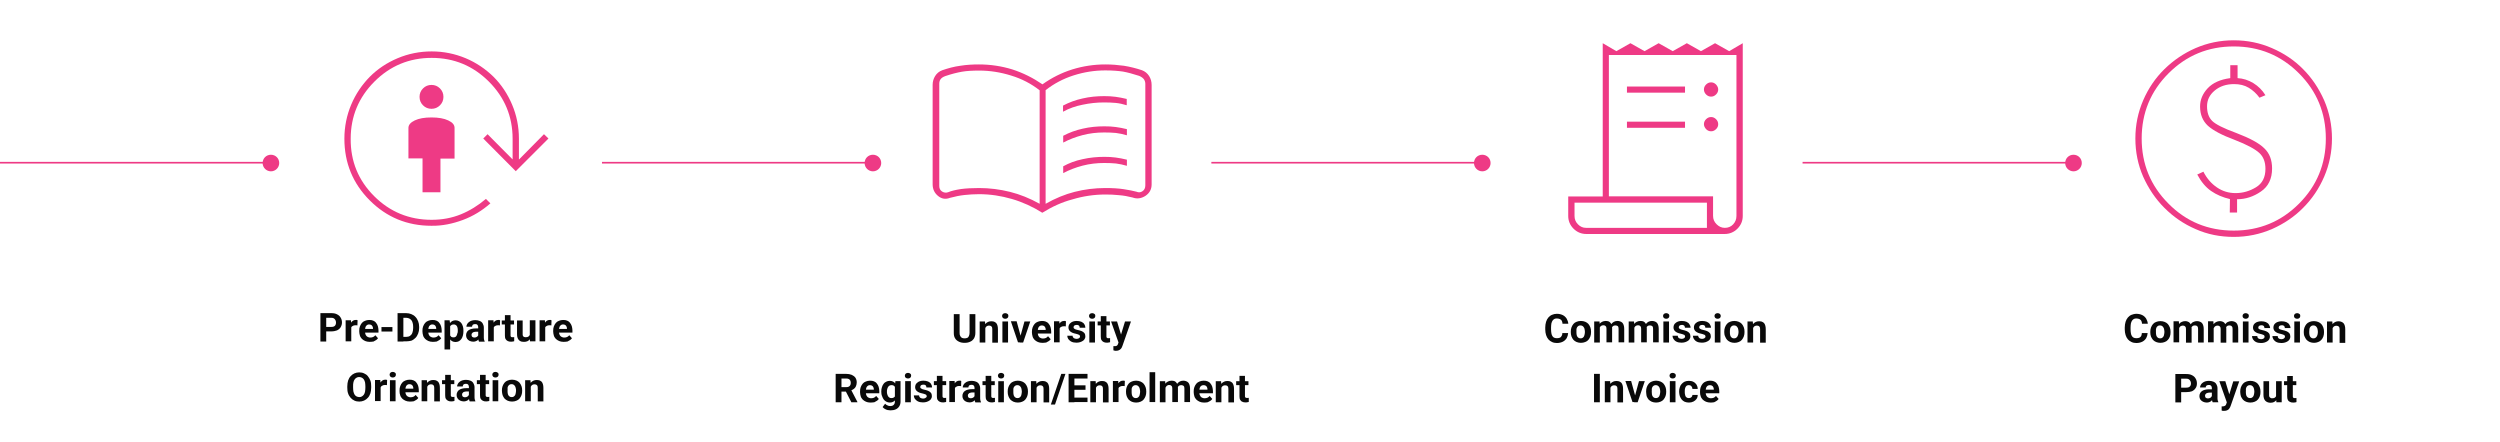 <svg xmlns="http://www.w3.org/2000/svg" id="Layer_1" data-name="Layer 1" viewBox="0 0 1506.88 266.7"><defs><style>      .cls-1 {        fill: #ee3a85;      }      .cls-1, .cls-2 {        stroke-width: 0px;      }      .cls-2 {        fill: #090909;      }    </style></defs><g><path class="cls-1" d="m260.08,136.09c-14.6,0-27-5.1-37.2-15.3-10.2-10.2-15.3-22.6-15.3-37.2,0-7.2,1.4-14.1,4.1-20.5s6.5-12,11.2-16.8c4.8-4.8,10.4-8.5,16.8-11.2,6.4-2.7,13.3-4.1,20.5-4.1s14,1.4,20.5,4.1c6.4,2.7,12,6.5,16.8,11.2,4.8,4.8,8.5,10.4,11.2,16.8,2.7,6.4,4.1,13.2,4.1,20.5v12.6l15.1-15.3,2.7,2.6-19.7,19.7-19.6-19.7,2.6-2.6,15.1,15.2v-12.4c0-13.5-4.8-25-14.3-34.5s-21-14.3-34.5-14.3-25,4.8-34.5,14.3-14.3,21-14.3,34.5c-.1,13.5,4.6,25,14.1,34.5s21.1,14.3,34.7,14.3c6.3,0,12.2-1.1,17.6-3.3,5.4-2.2,10.4-5.3,15.1-9.3l2.7,2.7c-4.9,4.3-10.4,7.7-16.6,10-6.2,2.3-12.5,3.6-18.9,3.5m0-70.5c-2,0-3.7-.7-5.1-2.1-1.4-1.4-2.1-3.1-2.1-5.1s.7-3.7,2.1-5.1c1.4-1.4,3.1-2.1,5.1-2.1s3.7.7,5.1,2.1c1.4,1.4,2.1,3.1,2.1,5.1s-.7,3.7-2.1,5.1c-1.4,1.4-3.1,2.1-5.1,2.1Zm-5.4,50.3v-20.4h-8.5v-18.4c0-1.8,1.3-3.3,3.8-4.5,2.5-1.2,5.9-1.8,10.1-1.8s7.6.6,10.1,1.8c2.6,1.2,3.8,2.7,3.8,4.5v18.5h-8.5v20.3h-10.8Z"></path><path class="cls-2" d="m199.73,199.75h-4.3v-2.7h4.3c.7,0,1.2-.1,1.6-.3.4-.2.7-.5.9-.9s.3-.9.3-1.4-.1-1-.3-1.4-.5-.8-.9-1.1c-.4-.3-1-.4-1.6-.4h-3.1v14.3h-3.5v-17.1h6.6c1.3,0,2.5.2,3.4.7,1,.5,1.7,1.1,2.2,2,.5.8.8,1.8.8,2.9s-.3,2-.8,2.9c-.5.8-1.2,1.4-2.2,1.9-.9.3-2,.6-3.4.6Zm12-3.9v9.9h-3.4v-12.7h3.2l.2,2.8h0Zm3.8-2.8l-.1,3.1c-.2,0-.4-.1-.6-.1h-.6c-.5,0-.9.1-1.2.2s-.6.3-.9.5c-.2.2-.4.5-.5.8s-.2.7-.2,1.2l-.7-.2c0-.8.1-1.6.2-2.3.2-.7.4-1.3.7-1.8s.7-.9,1.2-1.2,1-.4,1.6-.4h.6c.2,0,.4.1.5.2h0Zm7.2,13c-1,0-1.9-.2-2.6-.5-.8-.3-1.4-.8-2-1.3-.5-.6-1-1.2-1.2-2-.2-.8-.4-1.5-.4-2.4v-.5c0-1,.1-1.8.4-2.6.3-.8.7-1.5,1.2-2.1s1.1-1,1.9-1.3c.7-.3,1.6-.5,2.5-.5s1.7.1,2.4.4,1.3.7,1.7,1.3c.5.5.8,1.2,1.1,2,.2.8.4,1.6.4,2.5v1.4h-10.1v-2.2h6.8v-.2c0-.5-.1-.9-.3-1.3s-.4-.7-.8-.9c-.3-.2-.8-.3-1.3-.3-.4,0-.8.1-1.1.3-.3.2-.6.5-.8.8s-.3.8-.4,1.2c-.1.5-.1,1-.1,1.6v.5c0,.5.1,1,.2,1.4s.4.8.6,1.1c.3.3.6.6,1,.7.4.2.8.3,1.3.3.6,0,1.2-.1,1.7-.3.5-.2,1-.6,1.4-1.1l1.6,1.8c-.3.4-.6.8-1.1,1.1-.5.3-1,.6-1.6.9-.8.1-1.5.2-2.4.2h0Zm13.8-8.9v2.7h-6.6v-2.7h6.6Zm8.3,8.6h-3.7v-2.7h3.7c.9,0,1.7-.2,2.3-.6s1.1-1,1.4-1.8.5-1.8.5-2.9v-.8c0-.9-.1-1.7-.3-2.3-.2-.7-.4-1.2-.8-1.7-.4-.4-.8-.8-1.3-1s-1.1-.4-1.8-.4h-3.8v-2.8h3.8c1.1,0,2.2.2,3.1.6,1,.4,1.8.9,2.5,1.7.7.7,1.2,1.6,1.6,2.6.4,1,.6,2.1.6,3.3v.8c0,1.2-.2,2.3-.6,3.3-.4,1-.9,1.9-1.6,2.6-.7.7-1.5,1.3-2.5,1.7-.9.2-2,.4-3.1.4h0Zm-1.7-17v17.1h-3.5v-17.1h3.5Zm17.7,17.3c-1,0-1.9-.2-2.6-.5-.8-.3-1.4-.8-2-1.3-.5-.6-1-1.2-1.2-2s-.4-1.5-.4-2.4v-.5c0-1,.1-1.8.4-2.6.3-.8.7-1.5,1.2-2.1s1.1-1,1.9-1.3c.7-.3,1.6-.5,2.5-.5s1.7.1,2.4.4,1.3.7,1.7,1.3c.5.5.8,1.2,1.1,2,.2.8.4,1.6.4,2.5v1.4h-10.1v-2.2h6.8v-.2c0-.5-.1-.9-.3-1.3s-.4-.7-.8-.9c-.3-.2-.8-.3-1.3-.3-.4,0-.8.1-1.1.3-.3.2-.6.5-.8.8s-.3.8-.4,1.2c-.1.5-.1,1-.1,1.6v.5c0,.5.1,1,.2,1.4.1.4.4.8.6,1.1.3.3.6.6,1,.7.4.2.8.3,1.3.3.6,0,1.2-.1,1.7-.3.5-.2,1-.6,1.4-1.1l1.6,1.8c-.3.4-.6.8-1.1,1.1-.5.3-1,.6-1.6.9-.9.1-1.6.2-2.4.2h0Zm10.5-10.5v15.1h-3.4v-17.6h3.1l.3,2.5h0Zm8,3.8v.2c0,.9-.1,1.8-.3,2.6-.2.8-.5,1.5-.9,2.1s-.9,1-1.5,1.4c-.6.3-1.3.5-2.1.5s-1.4-.2-2-.5-1.1-.8-1.4-1.3c-.4-.6-.7-1.2-.9-2-.2-.8-.4-1.5-.5-2.4v-.6c.1-.9.3-1.8.5-2.5.2-.8.5-1.4.9-2s.9-1,1.4-1.3c.6-.3,1.2-.5,2-.5s1.5.2,2.1.5c.6.3,1.1.8,1.5,1.3.4.6.7,1.2.9,2,.2.6.3,1.5.3,2.5h0Zm-3.4.2v-.2c0-.5,0-1-.1-1.5s-.2-.9-.4-1.2c-.2-.3-.4-.6-.8-.8-.3-.2-.7-.3-1.1-.3-.5,0-.9.1-1.2.2-.3.2-.6.4-.8.6-.2.3-.4.6-.5,1s-.2.8-.2,1.3v1.6c0,.6.1,1.1.3,1.6.2.4.5.8.8,1.1s.9.4,1.5.4c.4,0,.8-.1,1.1-.3.3-.2.6-.5.7-.8.2-.3.3-.8.4-1.2.3-.5.3-1,.3-1.5h0Zm12.3,3.4v-5.7c0-.4-.1-.8-.2-1-.1-.3-.3-.5-.6-.7s-.6-.2-1.1-.2c-.4,0-.7.1-1,.2s-.5.3-.6.6c-.1.2-.2.5-.2.8h-3.4c0-.5.1-1,.4-1.5.2-.5.6-.9,1.1-1.3s1-.7,1.7-.9c.7-.2,1.4-.3,2.2-.3,1,0,1.9.2,2.6.5.8.3,1.4.8,1.8,1.5s.7,1.5.7,2.5v5.4c0,.7,0,1.3.1,1.7.1.4.2.8.4,1.2v.2h-3.4c-.2-.3-.3-.8-.4-1.3,0-.7-.1-1.2-.1-1.7h0Zm.5-4.9v1.9h-1.9c-.4,0-.8.1-1.2.2s-.6.2-.8.4c-.2.2-.4.4-.5.6s-.1.5-.1.8.1.6.2.8.3.4.6.5c.2.1.5.2.9.2.5,0,.9-.1,1.3-.3.4-.2.7-.5.9-.8s.3-.6.3-.8l.9,1.4c-.1.3-.3.7-.5,1s-.5.7-.8,1-.7.5-1.2.7-1,.3-1.6.3c-.8,0-1.5-.2-2.2-.5-.6-.3-1.2-.8-1.5-1.3-.4-.6-.6-1.2-.6-2,0-.7.1-1.3.4-1.8.2-.5.6-1,1.1-1.3.5-.4,1.1-.6,1.8-.8.7-.2,1.6-.3,2.6-.3h1.9v.1h0Zm8.9-2.2v9.9h-3.4v-12.7h3.2l.2,2.8h0Zm3.8-2.8l-.1,3.1c-.2,0-.4-.1-.6-.1h-.6c-.5,0-.9.1-1.2.2s-.6.3-.9.5c-.2.2-.4.5-.5.8s-.2.7-.2,1.2l-.7-.2c0-.8.1-1.6.2-2.3.2-.7.4-1.3.7-1.8s.7-.9,1.2-1.2,1-.4,1.6-.4h.6c.3.1.4.1.5.2h0Zm8.4.1v2.4h-7.4v-2.4h7.4Zm-5.5-3.2h3.4v12c0,.4,0,.7.1.8.1.2.2.3.4.4s.4.1.7.1h.6c.2,0,.3-.1.4-.1v2.5c-.3.1-.6.2-.9.2-.3.1-.7.1-1.1.1-.7,0-1.4-.1-1.9-.4-.5-.2-1-.7-1.3-1.2s-.4-1.3-.4-2.2v-12.2h0Zm15,12.8v-9.7h3.4v12.7h-3.3l-.1-3Zm.3-2.6h1c0,.8-.1,1.6-.3,2.4-.2.7-.5,1.3-.9,1.9-.4.5-.9.9-1.5,1.2-.6.3-1.3.4-2.1.4-.6,0-1.2-.1-1.7-.2-.5-.2-1-.5-1.3-.8-.4-.4-.7-.9-.9-1.5s-.3-1.3-.3-2.2v-8.2h3.4v8.2c0,.4,0,.7.1.9.1.3.2.5.4.6.2.2.4.3.6.3.2.1.5.1.8.1.7,0,1.2-.1,1.6-.4s.7-.7.9-1.2c.1-.4.2-.9.2-1.5h0Zm9-4.3v9.9h-3.4v-12.7h3.2l.2,2.8h0Zm3.8-2.8l-.1,3.1c-.2,0-.4-.1-.6-.1h-.6c-.5,0-.9.1-1.2.2s-.6.3-.9.5c-.2.2-.4.5-.5.8s-.2.7-.2,1.2l-.7-.2c0-.8.1-1.6.2-2.3.2-.7.4-1.3.7-1.8s.7-.9,1.2-1.2,1-.4,1.6-.4h.6c.2.1.4.1.5.2h0Zm7.2,13c-1,0-1.9-.2-2.6-.5-.8-.3-1.4-.8-2-1.3-.5-.6-1-1.2-1.2-2s-.4-1.5-.4-2.4v-.5c0-1,.1-1.8.4-2.6.3-.8.7-1.5,1.2-2.1s1.1-1,1.9-1.3c.7-.3,1.6-.5,2.5-.5s1.7.1,2.4.4,1.3.7,1.7,1.3c.5.5.8,1.2,1.1,2,.2.8.4,1.6.4,2.5v1.4h-10.1v-2.2h6.8v-.2c0-.5-.1-.9-.3-1.3s-.4-.7-.8-.9c-.3-.2-.8-.3-1.3-.3-.4,0-.8.1-1.1.3-.3.2-.6.5-.8.8s-.3.8-.4,1.2c-.1.5-.1,1-.1,1.6v.5c0,.5.1,1,.2,1.4s.4.8.6,1.1c.3.3.6.6,1,.7.4.2.8.3,1.3.3.6,0,1.2-.1,1.7-.3.5-.2,1-.6,1.4-1.1l1.6,1.8c-.3.4-.6.8-1.1,1.1-.5.3-1,.6-1.6.9-.9.1-1.6.2-2.4.2h0Zm-115.9,26.8v.8c0,1.3-.2,2.5-.5,3.5-.4,1-.8,1.9-1.5,2.6-.6.7-1.4,1.3-2.3,1.7-.9.4-1.9.6-2.9.6-1.1,0-2.1-.2-2.9-.6-.9-.4-1.6-.9-2.3-1.7-.6-.7-1.2-1.6-1.5-2.6-.4-1-.5-2.2-.5-3.5v-.8c0-1.3.2-2.5.5-3.5.4-1,.8-1.9,1.5-2.6.6-.7,1.4-1.3,2.3-1.7.9-.4,1.9-.6,2.9-.6,1.1,0,2.1.2,2.9.6.9.4,1.7.9,2.3,1.7.6.7,1.1,1.6,1.5,2.6s.5,2.2.5,3.5Zm-3.5.8v-.8c0-.9-.1-1.7-.2-2.4-.2-.7-.4-1.3-.7-1.7-.3-.5-.7-.8-1.2-1.1-.5-.2-1-.4-1.6-.4s-1.1.1-1.6.4c-.5.2-.8.6-1.2,1.1-.3.5-.6,1-.7,1.7-.2.7-.2,1.5-.2,2.4v.8c0,.9.1,1.7.2,2.4.2.7.4,1.3.7,1.8s.7.8,1.2,1.1c.5.2,1,.4,1.6.4s1.1-.1,1.6-.4.8-.6,1.2-1.1c.3-.5.6-1.1.7-1.8.1-.7.2-1.5.2-2.4Zm9.2-1.8v9.9h-3.4v-12.7h3.2l.2,2.8h0Zm3.9-2.8l-.1,3.1c-.2,0-.4-.1-.6-.1h-.6c-.5,0-.9.1-1.2.2s-.6.3-.9.5c-.2.2-.4.5-.5.8s-.2.7-.2,1.2l-.7-.2c0-.8.1-1.6.2-2.3.2-.7.4-1.3.7-1.8s.7-.9,1.2-1.2c.5-.3,1-.4,1.6-.4h.6c.2.1.3.1.5.2h0Zm5.1.1v12.7h-3.4v-12.7h3.4Zm-3.6-3.3c0-.5.2-.9.5-1.2.3-.3.8-.5,1.4-.5s1,.2,1.4.5.5.7.5,1.2-.2.9-.5,1.2c-.3.3-.8.5-1.4.5s-1-.2-1.4-.5c-.3-.3-.5-.8-.5-1.2Zm12.2,16.2c-1,0-1.9-.2-2.6-.5-.8-.3-1.4-.8-2-1.3-.5-.6-1-1.2-1.2-2-.3-.8-.4-1.5-.4-2.4v-.5c0-1,.1-1.8.4-2.6.3-.8.7-1.5,1.2-2.1s1.1-1,1.9-1.3c.7-.3,1.6-.5,2.5-.5s1.7.1,2.4.4c.7.3,1.3.7,1.7,1.3.5.5.8,1.2,1.1,2,.2.8.4,1.6.4,2.5v1.4h-10.1v-2.2h6.8v-.2c0-.5-.1-.9-.3-1.3s-.4-.7-.8-.9c-.3-.2-.8-.3-1.3-.3-.4,0-.8.1-1.1.3-.3.2-.6.5-.8.8s-.3.8-.4,1.2c-.1.5-.1,1-.1,1.6v.5c0,.5.1,1,.2,1.4s.4.8.6,1.1c.3.3.6.6,1,.7.4.2.8.3,1.3.3.6,0,1.2-.1,1.7-.3.5-.2,1-.6,1.4-1.1l1.6,1.8c-.3.4-.6.8-1.1,1.1-.5.3-1,.6-1.6.9-.8.1-1.5.2-2.4.2h0Zm10.5-10.2v10h-3.4v-12.7h3.2l.2,2.7Zm-.5,3.2h-.9c0-.9.1-1.8.4-2.5s.6-1.4,1-1.9,1-.9,1.6-1.2c.6-.3,1.3-.4,2-.4.6,0,1.1.1,1.6.2.5.2.9.5,1.3.8.4.4.6.9.8,1.5s.3,1.4.3,2.3v8.1h-3.4v-8.1c0-.6-.1-1-.2-1.3-.2-.3-.4-.5-.7-.7-.3-.1-.7-.2-1.1-.2-.5,0-.8.1-1.2.3-.3.2-.6.4-.8.8-.2.3-.4.7-.5,1.1-.2.2-.2.7-.2,1.2h0Zm16.8-5.9v2.4h-7.4v-2.4h7.4Zm-5.5-3.2h3.4v12c0,.4,0,.7.1.8.1.2.2.3.4.4s.4.1.7.1h.6c.2,0,.3-.1.4-.1v2.5c-.3.1-.6.2-.9.2-.3.1-.7.1-1.1.1-.7,0-1.4-.1-1.9-.4-.5-.2-1-.7-1.3-1.2s-.4-1.3-.4-2.2v-12.2h0Zm14.3,13v-5.7c0-.4-.1-.8-.2-1-.1-.3-.3-.5-.6-.7s-.6-.2-1.1-.2c-.4,0-.7.1-1,.2s-.5.3-.6.6c-.1.2-.2.5-.2.8h-3.4c0-.5.1-1,.4-1.5.2-.5.6-.9,1.1-1.3s1-.7,1.7-.9c.7-.2,1.4-.3,2.2-.3,1,0,1.9.2,2.6.5.8.3,1.4.8,1.8,1.5.4.7.7,1.5.7,2.5v5.4c0,.7,0,1.3.1,1.7.1.4.2.8.4,1.2v.2h-3.4c-.2-.3-.3-.8-.4-1.3-.1-.7-.1-1.2-.1-1.7h0Zm.4-4.9v1.9h-1.9c-.4,0-.8.1-1.2.2s-.6.2-.8.4c-.2.2-.4.4-.5.6s-.1.5-.1.8.1.6.2.8.3.4.6.5c.2.1.5.2.9.2.5,0,.9-.1,1.3-.3.4-.2.7-.5.9-.8s.3-.6.3-.8l.9,1.4c-.1.3-.3.7-.5,1s-.5.7-.8,1-.7.5-1.2.7-1,.3-1.6.3c-.8,0-1.5-.2-2.2-.5-.6-.3-1.2-.8-1.5-1.3-.4-.6-.6-1.2-.6-2,0-.7.1-1.3.4-1.8.2-.5.6-1,1.1-1.3.5-.4,1.1-.6,1.8-.8.7-.2,1.6-.3,2.6-.3h1.9v.1h0Zm11.8-4.9v2.4h-7.4v-2.4h7.4Zm-5.5-3.2h3.4v12c0,.4,0,.7.1.8.1.2.2.3.4.4s.4.1.7.1h.6c.2,0,.3-.1.4-.1v2.5c-.3.1-.6.2-.9.2-.3.1-.7.1-1.1.1-.7,0-1.4-.1-1.9-.4-.5-.2-1-.7-1.3-1.2s-.4-1.3-.4-2.2v-12.2h0Zm11,3.2v12.7h-3.4v-12.7h3.4Zm-3.6-3.3c0-.5.2-.9.5-1.2.3-.3.8-.5,1.4-.5s1,.2,1.4.5.5.7.5,1.2-.2.9-.5,1.2c-.3.3-.8.5-1.4.5s-1-.2-1.4-.5c-.3-.3-.5-.8-.5-1.2Zm5.8,9.7v-.2c0-.9.1-1.8.4-2.6.3-.8.7-1.5,1.2-2.1s1.1-1,1.9-1.3c.7-.3,1.6-.5,2.6-.5s1.8.2,2.6.5,1.4.8,1.9,1.3c.5.6.9,1.3,1.2,2.1.3.8.4,1.6.4,2.6v.2c0,.9-.1,1.8-.4,2.6-.3.8-.7,1.5-1.2,2.1s-1.1,1-1.9,1.3c-.7.3-1.6.5-2.6.5s-1.8-.2-2.6-.5c-.7-.3-1.4-.8-1.9-1.3-.5-.6-.9-1.3-1.2-2.1-.2-.8-.4-1.7-.4-2.6Zm3.4-.2v.2c0,.5,0,1,.1,1.5s.2.9.4,1.2c.2.3.5.6.8.8.3.2.7.3,1.2.3s.9-.1,1.2-.3c.3-.2.6-.5.8-.8.2-.4.4-.8.4-1.2.1-.5.2-1,.2-1.5v-.2c0-.5,0-1-.2-1.5-.1-.5-.2-.9-.5-1.2-.2-.4-.5-.6-.8-.8-.3-.2-.7-.3-1.2-.3s-.9.1-1.2.3c-.3.2-.6.5-.8.8s-.4.8-.4,1.2c.1.5,0,1,0,1.5Zm14-3.5v10h-3.4v-12.7h3.2l.2,2.7h0Zm-.5,3.2h-.9c0-.9.1-1.8.4-2.5s.6-1.4,1-1.9,1-.9,1.6-1.2c.6-.3,1.3-.4,2-.4.6,0,1.1.1,1.6.2.5.2.9.5,1.3.8.4.4.6.9.8,1.5s.3,1.4.3,2.3v8.1h-3.4v-8.1c0-.6-.1-1-.2-1.3-.2-.3-.4-.5-.7-.7-.3-.1-.7-.2-1.1-.2-.5,0-.8.1-1.2.3-.3.2-.6.4-.8.8-.2.3-.4.7-.5,1.1-.1.2-.2.7-.2,1.2h0Z"></path></g><g><path class="cls-1" d="m628.25,128.24c-5.7-3.6-11.8-6.4-18.3-8.3-6.5-1.9-13.1-2.9-19.9-2.9-2.9,0-5.8.2-8.7.5-2.8.3-5.7.9-8.7,1.7-2.6,1-5,.7-7.2-1.1-2.2-1.8-3.3-4.1-3.3-7.1v-59.9c0-1.9.5-3.7,1.5-5.3,1-1.6,2.4-2.8,4.3-3.5,3.5-1.2,7.1-2.2,10.9-2.7,3.7-.6,7.5-.8,11.2-.8,6.9,0,13.6,1,20.1,3,6.5,2.1,12.5,5.1,18.2,9,5.6-4,11.6-7,18-9,6.5-2,13.1-3,19.9-3,3.8,0,7.5.3,11.2.8,3.7.6,7.3,1.5,10.9,2.7,1.8.7,3.2,1.8,4.3,3.5,1,1.6,1.5,3.4,1.5,5.4v59.9c0,2.9-1.2,5.2-3.7,6.9-2.5,1.6-5.1,2-7.8,1-2.7-.7-5.5-1.2-8.2-1.4-2.7-.3-5.5-.4-8.1-.4-6.8,0-13.5,1-19.8,2.9-6.5,1.7-12.5,4.5-18.3,8.1m2-5.4c5.8-3.3,11.6-5.7,17.5-7.2,5.9-1.5,12.1-2.3,18.5-2.3,4.2,0,7.9.2,11.1.7,3.2.5,5.8,1,7.6,1.5,1.4.6,2.6.5,3.7-.3,1.1-.7,1.7-1.9,1.7-3.5v-61.2c0-1-.3-1.9-.8-2.7-.6-.8-1.5-1.5-2.9-2.1-3.7-1.2-7-2.1-9.8-2.6-2.8-.4-6.3-.7-10.6-.7-6.5,0-12.8,1-19.1,3s-11.9,5-16.9,8.9v68.5h0Zm-40.1-9.5c6.4,0,12.5.8,18.6,2.3,6,1.5,12,3.9,17.9,7.2V54.44c-5.1-4-10.9-7-17.2-8.9-6.4-2-12.8-3-19.2-3-4.2,0-7.7.2-10.5.7s-6.1,1.3-9.9,2.6c-1.4.5-2.3,1.1-2.9,1.9-.6.8-.8,1.8-.8,2.8v61.6c0,1.5.6,2.6,1.7,3.3,1.1.7,2.4.9,3.7.4,1.9-.8,4.5-1.4,7.7-1.9,3-.4,6.7-.6,10.9-.6m50.7-27.4v-4.1c3.6-1.9,7.6-3.4,11.8-4.3,4.3-1,8.6-1.4,13-1.4,2.4,0,4.6.1,6.8.4,2.1.3,4.4.7,6.8,1.3v3.7c-2.3-.7-4.5-1.1-6.6-1.4-2.1-.2-4.5-.3-7.1-.3-4.4,0-8.8.5-13,1.6s-8.1,2.6-11.7,4.5m0,18.4v-4.1c3.4-1.9,7.3-3.4,11.7-4.3,4.4-1,8.8-1.4,13.1-1.4,2.4,0,4.6.1,6.8.4,2.1.3,4.4.7,6.8,1.3v3.7c-2.3-.7-4.5-1.1-6.6-1.4-2.1-.2-4.5-.3-7.1-.3-4.4,0-8.8.5-13,1.6s-8.1,2.6-11.7,4.5m-.1-37v-3.7c3.6-1.9,7.6-3.4,11.8-4.3,4.3-1,8.6-1.4,13-1.4,2.4,0,4.6.1,6.8.4,2.1.3,4.4.7,6.8,1.3v3.8c-2.3-.7-4.5-1.2-6.6-1.4-2.1-.2-4.5-.3-7.1-.3-4.4,0-8.8.5-13,1.4-4.1.8-8.1,2.2-11.7,4.2"></path><path class="cls-2" d="m584.4,189.35h3.5v11.3c0,1.3-.3,2.4-.8,3.3-.6.9-1.3,1.6-2.3,2-1,.5-2.1.7-3.4.7s-2.4-.2-3.4-.7-1.8-1.1-2.3-2c-.6-.9-.8-2-.8-3.3v-11.3h3.5v11.3c0,.8.1,1.4.4,1.9.2.5.6.8,1,1.1.5.2,1,.3,1.6.3s1.2-.1,1.6-.3c.5-.2.8-.6,1-1.1s.4-1.1.4-1.9v-11.3Zm9.5,7.1v10h-3.4v-12.7h3.2l.2,2.7Zm-.5,3.2h-.9c0-.9.1-1.8.4-2.5s.6-1.4,1-1.9,1-.9,1.6-1.2c.6-.3,1.3-.4,2-.4.6,0,1.1.1,1.6.2.5.2.9.5,1.3.8.4.4.6.9.8,1.5s.3,1.4.3,2.3v8.1h-3.4v-8.1c0-.6-.1-1-.2-1.3-.2-.3-.4-.5-.7-.7-.3-.1-.7-.2-1.1-.2-.5,0-.8.1-1.2.3-.3.2-.6.4-.8.8-.2.3-.4.7-.5,1.1-.2.2-.2.7-.2,1.2h0Zm14.2-5.9v12.7h-3.4v-12.7h3.4Zm-3.6-3.3c0-.5.2-.9.5-1.2.3-.3.8-.5,1.4-.5s1,.2,1.4.5.5.7.5,1.2-.2.9-.5,1.2c-.3.3-.8.5-1.4.5s-1-.2-1.4-.5c-.3-.3-.5-.8-.5-1.2Zm10.7,13.5l2.8-10.2h3.5l-4.3,12.7h-2.1l.1-2.5Zm-1.9-10.2l2.8,10.2.1,2.4h-2.1l-4.3-12.7h3.5v.1Zm15.4,12.9c-1,0-1.9-.2-2.6-.5-.8-.3-1.4-.8-2-1.3-.5-.6-1-1.2-1.2-2s-.4-1.5-.4-2.4v-.5c0-1,.1-1.8.4-2.6.3-.8.7-1.5,1.2-2.1s1.1-1,1.9-1.3c.7-.3,1.6-.5,2.5-.5s1.7.1,2.4.4,1.3.7,1.7,1.3c.5.5.8,1.2,1.1,2,.2.8.4,1.6.4,2.5v1.4h-10.1v-2.2h6.8v-.2c0-.5-.1-.9-.3-1.3s-.4-.7-.8-.9c-.3-.2-.8-.3-1.3-.3-.4,0-.8.1-1.1.3-.3.2-.6.5-.8.8s-.3.8-.4,1.2c-.1.5-.1,1-.1,1.6v.5c0,.5.1,1,.2,1.4.1.4.4.8.6,1.1.3.3.6.6,1,.7.4.2.8.3,1.3.3.6,0,1.2-.1,1.7-.3.5-.2,1-.6,1.4-1.1l1.6,1.8c-.3.4-.6.8-1.1,1.1-.5.3-1,.6-1.6.9-.8.1-1.6.2-2.4.2h0Zm10.5-10.2v9.9h-3.4v-12.7h3.2l.2,2.8h0Zm3.8-2.8l-.1,3.1c-.2,0-.4-.1-.6-.1h-.6c-.5,0-.9.1-1.2.2s-.6.3-.9.5c-.2.2-.4.5-.5.8s-.2.7-.2,1.2l-.7-.2c0-.8.1-1.6.2-2.3.2-.7.4-1.3.7-1.8s.7-.9,1.2-1.2,1-.4,1.6-.4h.6c.3.1.4.1.5.2h0Zm8.5,9.2c0-.2-.1-.5-.2-.7-.1-.2-.4-.4-.8-.5-.4-.2-.9-.3-1.6-.5-.6-.1-1.2-.3-1.8-.5-.5-.2-1-.5-1.4-.8s-.7-.7-.9-1.1-.3-.9-.3-1.4.1-1,.3-1.5.6-.9,1-1.2c.4-.4,1-.7,1.6-.9.6-.2,1.3-.3,2.1-.3,1.1,0,2,.2,2.8.5.8.4,1.4.8,1.8,1.5.4.6.6,1.3.6,2.1h-3.4c0-.3-.1-.6-.2-.9-.1-.3-.3-.5-.6-.6-.3-.2-.6-.2-1.1-.2-.4,0-.7.1-1,.2s-.5.3-.6.5-.2.4-.2.7c0,.2,0,.4.1.5.1.2.2.3.4.4s.4.2.7.4c.3.1.7.2,1.1.3.9.2,1.7.4,2.5.7.7.3,1.3.7,1.7,1.2s.6,1.2.6,2c0,.6-.1,1.1-.4,1.5-.2.5-.6.9-1.1,1.2-.5.3-1,.6-1.7.8-.6.2-1.4.3-2.2.3-1.2,0-2.2-.2-3-.6-.8-.4-1.4-1-1.9-1.6-.4-.7-.6-1.3-.6-2h3.2c0,.5.1.8.4,1.1.2.3.5.5.9.6s.7.2,1.1.2.8-.1,1.1-.2.5-.3.7-.5c.2-.1.3-.4.3-.7h0Zm9-9.1v12.7h-3.4v-12.7h3.4Zm-3.6-3.3c0-.5.2-.9.5-1.2.3-.3.8-.5,1.4-.5s1,.2,1.4.5.5.7.5,1.2-.2.9-.5,1.2c-.3.3-.8.5-1.4.5s-1-.2-1.4-.5c-.3-.3-.5-.8-.5-1.2Zm12.6,3.3v2.4h-7.4v-2.4h7.4Zm-5.5-3.2h3.4v12c0,.4,0,.7.1.8.1.2.2.3.4.4s.4.1.7.1h.6c.2,0,.3-.1.4-.1v2.5c-.3.1-.6.2-.9.2-.3.1-.7.1-1.1.1-.7,0-1.4-.1-1.9-.4-.5-.2-1-.7-1.3-1.2s-.4-1.3-.4-2.2v-12.2h0Zm11.2,14.4l3.4-11.2h3.6l-5.1,14.6c-.1.3-.3.7-.4,1-.2.4-.4.7-.7,1s-.7.6-1.2.8c-.5.2-1,.3-1.7.3-.3,0-.6,0-.8-.1-.2,0-.4-.1-.7-.2v-2.5h.6c.4,0,.8,0,1.1-.1s.5-.3.7-.5.3-.5.4-.8l.8-2.3h0Zm-1.4-11.2l2.8,9.2.5,3.6-2.3.2-4.6-13h3.6Zm-169.7,31.6h6.4c1.3,0,2.4.2,3.4.6.9.4,1.7,1,2.2,1.7.5.8.8,1.7.8,2.8,0,.9-.2,1.7-.5,2.4-.3.7-.7,1.2-1.3,1.6-.6.4-1.2.8-2,1l-1.1.6h-5.5v-2.7h4.1c.6,0,1.1-.1,1.5-.3.4-.2.7-.5.9-.9s.3-.8.3-1.4c0-.5-.1-1-.3-1.4s-.5-.7-.9-.9-.9-.3-1.6-.3h-2.8v14.3h-3.5v-17.1h-.1Zm9.5,17l-3.9-7.6h3.7l3.9,7.5v.2h-3.7v-.1Zm11.5.3c-1,0-1.9-.2-2.6-.5-.8-.3-1.4-.8-2-1.3-.5-.6-1-1.2-1.2-2s-.4-1.5-.4-2.4v-.5c0-1,.1-1.8.4-2.6.3-.8.7-1.5,1.2-2.1s1.1-1,1.9-1.3c.7-.3,1.6-.5,2.5-.5s1.7.1,2.4.4,1.3.7,1.7,1.3c.5.5.8,1.2,1.1,2,.2.8.4,1.6.4,2.5v1.4h-10.1v-2.2h6.8v-.2c0-.5-.1-.9-.3-1.3s-.4-.7-.8-.9c-.3-.2-.8-.3-1.3-.3-.4,0-.8.1-1.1.3-.3.2-.6.5-.8.8s-.3.8-.4,1.2c-.1.5-.1,1-.1,1.6v.5c0,.5.1,1,.2,1.4.1.4.4.8.6,1.1.3.3.6.6,1,.7.4.2.8.3,1.3.3.6,0,1.2-.1,1.7-.3.5-.2,1-.6,1.4-1.1l1.6,1.8c-.3.4-.6.8-1.1,1.1-.5.3-1,.6-1.6.9-.9.1-1.6.2-2.4.2h0Zm15.1-12.9h3.1v12.3c0,1.2-.3,2.1-.8,2.9s-1.2,1.4-2.1,1.8c-.9.4-2,.6-3.2.6-.5,0-1.1-.1-1.7-.2-.6-.1-1.1-.4-1.7-.7-.5-.3-1-.7-1.3-1.1l1.5-2c.4.4.8.8,1.4,1,.5.3,1.1.4,1.7.4s1.1-.1,1.5-.3c.4-.2.7-.5,1-1,.2-.4.3-.9.3-1.5v-9.3l.3-2.9h0Zm-8.5,6.4v-.2c0-1,.1-1.8.4-2.6.2-.8.6-1.5,1-2,.4-.6,1-1,1.6-1.3s1.3-.5,2.1-.5,1.6.2,2.1.5c.6.3,1,.8,1.4,1.3.4.6.7,1.2.9,2s.4,1.6.5,2.5v.5c-.1.9-.3,1.7-.5,2.5s-.5,1.4-.9,2-.9,1-1.4,1.3c-.6.3-1.2.5-2,.5s-1.5-.2-2.1-.5-1.2-.8-1.6-1.3c-.4-.6-.8-1.3-1-2-.4-.9-.5-1.7-.5-2.7h0Zm3.4-.2v.2c0,.5,0,1,.2,1.5.1.4.3.8.5,1.2.2.3.5.6.8.8.3.2.7.3,1.2.3.6,0,1.1-.1,1.5-.4s.7-.6.9-1.1.3-1,.3-1.6v-1.5c0-.5-.1-.9-.2-1.3-.1-.4-.3-.7-.5-1s-.5-.5-.8-.7-.7-.2-1.2-.2c-.4,0-.8.1-1.2.3-.3.2-.6.5-.8.8s-.4.8-.5,1.2c-.2.5-.2,1-.2,1.5h0Zm14.4-6.2v12.7h-3.4v-12.7h3.4Zm-3.6-3.3c0-.5.2-.9.5-1.2.3-.3.8-.5,1.4-.5s1,.2,1.4.5.5.7.5,1.2-.2.9-.5,1.2c-.3.3-.8.5-1.4.5s-1-.2-1.4-.5-.5-.8-.5-1.2Zm13.2,12.4c0-.2-.1-.5-.2-.7-.1-.2-.4-.4-.8-.5-.4-.2-.9-.3-1.6-.5-.6-.1-1.2-.3-1.8-.5-.5-.2-1-.5-1.4-.8s-.7-.7-.9-1.1-.3-.9-.3-1.4.1-1,.3-1.5.6-.9,1-1.2c.4-.4,1-.7,1.6-.9.6-.2,1.3-.3,2.1-.3,1.1,0,2,.2,2.8.5.8.4,1.4.8,1.8,1.5.4.6.6,1.3.6,2.1h-3.4c0-.3-.1-.6-.2-.9-.1-.3-.3-.5-.6-.6-.3-.2-.6-.2-1.1-.2-.4,0-.7.1-1,.2s-.5.3-.6.5-.2.4-.2.7c0,.2,0,.4.1.5.1.2.2.3.4.4s.4.2.7.4c.3.1.7.2,1.1.3.9.2,1.7.4,2.4.7.7.3,1.3.7,1.7,1.2s.6,1.2.6,2c0,.6-.1,1.1-.4,1.5-.2.5-.6.9-1.1,1.2-.5.3-1,.6-1.7.8-.6.2-1.4.3-2.2.3-1.2,0-2.2-.2-3-.6s-1.4-1-1.9-1.6c-.4-.7-.6-1.3-.6-2h3.2c0,.5.1.8.4,1.1.2.3.5.5.9.6s.7.2,1.1.2.8-.1,1.1-.2.5-.3.7-.5c.3-.1.4-.4.4-.7h0Zm11.7-9.1v2.4h-7.4v-2.4h7.4Zm-5.6-3.2h3.4v12c0,.4,0,.7.1.8.1.2.2.3.4.4s.4.1.7.1h.6c.2,0,.3-.1.4-.1v2.5c-.3.1-.6.2-.9.2-.3.1-.7.1-1.1.1-.7,0-1.4-.1-1.9-.4-.5-.2-1-.7-1.3-1.2s-.4-1.3-.4-2.2v-12.2h0Zm10.9,5.9v9.9h-3.4v-12.7h3.2l.2,2.8h0Zm3.8-2.8l-.1,3.1c-.2,0-.4-.1-.6-.1h-.6c-.5,0-.9.1-1.2.2s-.6.3-.9.5c-.2.2-.4.5-.5.8s-.2.7-.2,1.2l-.7-.2c0-.8.1-1.6.2-2.3.2-.7.4-1.3.7-1.8s.7-.9,1.2-1.2,1-.4,1.6-.4h.6c.2,0,.4.1.5.2h0Zm8,9.9v-5.7c0-.4-.1-.8-.2-1-.1-.3-.3-.5-.6-.7s-.6-.2-1.1-.2c-.4,0-.7.1-1,.2s-.5.3-.6.6c-.1.2-.2.5-.2.8h-3.4c0-.5.1-1,.4-1.5.2-.5.6-.9,1.1-1.3s1-.7,1.7-.9c.7-.2,1.4-.3,2.2-.3,1,0,1.9.2,2.6.5.8.3,1.4.8,1.8,1.5.4.7.7,1.5.7,2.5v5.4c0,.7,0,1.3.1,1.7.1.4.2.8.4,1.2v.2h-3.4c-.2-.3-.3-.8-.4-1.3,0-.7-.1-1.2-.1-1.7h0Zm.5-4.9v1.9h-1.9c-.4,0-.8.1-1.2.2s-.6.2-.8.4c-.2.2-.4.4-.5.6s-.1.5-.1.8.1.6.2.8.3.4.6.5c.2.1.5.2.9.2.5,0,.9-.1,1.3-.3.4-.2.7-.5.9-.8s.3-.6.3-.8l.9,1.4c-.1.3-.3.7-.5,1s-.5.7-.8,1-.7.5-1.2.7-1,.3-1.6.3c-.8,0-1.5-.2-2.2-.5-.6-.3-1.2-.8-1.5-1.3-.4-.6-.6-1.2-.6-2,0-.7.1-1.3.4-1.8.2-.5.6-1,1.1-1.3.5-.4,1.1-.6,1.8-.8.7-.2,1.6-.3,2.6-.3h1.9v.1h0Zm11.7-4.9v2.4h-7.4v-2.4h7.4Zm-5.5-3.2h3.4v12c0,.4,0,.7.1.8.1.2.2.3.4.4s.4.1.7.1h.6c.2,0,.3-.1.4-.1v2.5c-.3.1-.6.2-.9.2-.3.1-.7.1-1.1.1-.7,0-1.4-.1-1.9-.4-.5-.2-1-.7-1.3-1.2s-.4-1.3-.4-2.2v-12.2h0Zm11,3.2v12.7h-3.4v-12.7h3.4Zm-3.6-3.3c0-.5.2-.9.5-1.2.3-.3.8-.5,1.4-.5s1,.2,1.4.5.5.7.5,1.2-.2.9-.5,1.2c-.3.3-.8.5-1.4.5s-1-.2-1.4-.5c-.3-.3-.5-.8-.5-1.2Zm5.9,9.7v-.2c0-.9.1-1.8.4-2.6.3-.8.7-1.5,1.2-2.1s1.1-1,1.9-1.3c.7-.3,1.6-.5,2.6-.5s1.8.2,2.6.5c.8.3,1.4.8,1.9,1.3.5.6.9,1.3,1.2,2.1.3.8.4,1.6.4,2.6v.2c0,.9-.1,1.8-.4,2.6-.3.8-.7,1.5-1.2,2.1s-1.1,1-1.9,1.3c-.7.3-1.6.5-2.6.5s-1.8-.2-2.6-.5c-.7-.3-1.4-.8-1.9-1.3-.5-.6-.9-1.3-1.2-2.1s-.4-1.7-.4-2.6Zm3.4-.2v.2c0,.5,0,1,.1,1.5s.2.9.4,1.2c.2.3.5.6.8.8.3.2.7.3,1.2.3s.9-.1,1.2-.3c.3-.2.6-.5.8-.8.2-.4.4-.8.4-1.2.1-.5.2-1,.2-1.5v-.2c0-.5-.1-1-.2-1.5-.1-.5-.2-.9-.5-1.2-.2-.4-.5-.6-.8-.8-.3-.2-.7-.3-1.2-.3s-.9.1-1.2.3c-.3.2-.6.5-.8.8s-.4.8-.4,1.2v1.5Zm14-3.5v10h-3.4v-12.7h3.2l.2,2.7Zm-.5,3.2h-.9c0-.9.1-1.8.4-2.5.2-.8.6-1.4,1-1.9s1-.9,1.6-1.2c.6-.3,1.3-.4,2-.4.6,0,1.1.1,1.6.2.5.2.9.5,1.3.8.4.4.6.9.8,1.5s.3,1.4.3,2.3v8.1h-3.4v-8.1c0-.6-.1-1-.2-1.3-.2-.3-.4-.5-.7-.7-.3-.1-.7-.2-1.1-.2-.5,0-.8.1-1.2.3-.3.2-.6.4-.8.8-.2.3-.4.7-.5,1.1-.2.2-.2.7-.2,1.2h0Zm17.9-10.3l-6.3,18.5h-2.5l6.3-18.5h2.5Zm13.3,14.3v2.7h-9.1v-2.7h9.1Zm-7.9-14.3v17.1h-3.5v-17.1h3.5Zm6.7,6.9v2.7h-7.9v-2.7h7.9Zm1.2-6.9v2.8h-9.1v-2.8h9.1Zm5.1,7.1v10h-3.4v-12.7h3.2l.2,2.7Zm-.5,3.2h-.9c0-.9.1-1.8.4-2.5s.6-1.4,1-1.9,1-.9,1.6-1.2c.6-.3,1.3-.4,2-.4.6,0,1.1.1,1.6.2.5.2.9.5,1.3.8.4.4.6.9.8,1.5s.3,1.4.3,2.3v8.1h-3.4v-8.1c0-.6-.1-1-.2-1.3-.2-.3-.4-.5-.7-.7-.3-.1-.7-.2-1.1-.2-.5,0-.8.1-1.2.3-.3.2-.6.4-.8.8-.2.3-.4.7-.5,1.1-.1.2-.2.7-.2,1.2h0Zm14.1-3.2v9.9h-3.4v-12.7h3.2l.2,2.8h0Zm3.8-2.8l-.1,3.1c-.2,0-.4-.1-.6-.1h-.6c-.5,0-.9.1-1.2.2s-.6.3-.9.5c-.2.2-.4.5-.5.8s-.2.7-.2,1.2l-.7-.2c0-.8.1-1.6.2-2.3.2-.7.4-1.3.7-1.8s.7-.9,1.2-1.2,1-.4,1.6-.4h.6c.2,0,.4.1.5.2h0Zm.7,6.5v-.2c0-.9.1-1.8.4-2.6.3-.8.7-1.5,1.2-2.1s1.1-1,1.9-1.3c.7-.3,1.6-.5,2.6-.5s1.8.2,2.6.5,1.4.8,1.9,1.3c.5.6.9,1.3,1.2,2.1.3.8.4,1.6.4,2.6v.2c0,.9-.1,1.8-.4,2.6-.3.8-.7,1.5-1.2,2.1s-1.1,1-1.9,1.3c-.7.3-1.6.5-2.6.5s-1.8-.2-2.6-.5c-.7-.3-1.4-.8-1.9-1.3-.5-.6-.9-1.3-1.2-2.1-.3-.8-.4-1.7-.4-2.6Zm3.4-.2v.2c0,.5,0,1,.1,1.5s.2.9.4,1.2c.2.3.5.6.8.8.3.2.7.3,1.2.3s.9-.1,1.2-.3c.3-.2.6-.5.8-.8.2-.4.4-.8.4-1.2.1-.5.2-1,.2-1.5v-.2c0-.5-.1-1-.2-1.5-.1-.5-.2-.9-.5-1.2-.2-.4-.5-.6-.8-.8-.3-.2-.7-.3-1.2-.3s-.9.1-1.2.3c-.3.2-.6.5-.8.8s-.4.8-.4,1.2v1.5Zm14.2-11.6v18h-3.4v-18h3.4Zm6.2,8v10.1h-3.4v-12.7h3.2l.2,2.6Zm-.5,3.3h-.9c0-.9.1-1.7.3-2.4.2-.8.5-1.4,1-2,.4-.5.9-1,1.6-1.3.6-.3,1.3-.5,2.2-.5.6,0,1.1.1,1.5.2.5.2.9.4,1.2.8.3.3.6.8.8,1.4s.3,1.2.3,2v8.5h-3.4v-8.1c0-.6-.1-1-.2-1.3-.2-.3-.4-.5-.7-.7-.3-.1-.6-.2-1-.2s-.8.1-1.1.3c-.3.2-.6.4-.8.8-.2.3-.4.7-.5,1.1-.2.4-.3.9-.3,1.4h0Zm7.6-.4l-1.2.2c0-.8.1-1.6.3-2.3.2-.7.5-1.3.9-1.9.4-.5.9-1,1.5-1.3s1.3-.5,2.1-.5c.6,0,1.2.1,1.7.3.5.2.9.4,1.3.8.4.4.6.9.8,1.5s.3,1.4.3,2.2v8.1h-3.4v-8.1c0-.6-.1-1-.2-1.3-.2-.3-.4-.5-.7-.6s-.6-.2-1-.2-.8.1-1.1.2c-.3.2-.6.4-.8.7s-.3.6-.5,1v1.2h0Zm16.1,7.4c-1,0-1.9-.2-2.6-.5-.8-.3-1.4-.8-2-1.3-.5-.6-1-1.2-1.2-2s-.4-1.5-.4-2.4v-.5c0-1,.1-1.8.4-2.6.3-.8.7-1.5,1.2-2.1s1.1-1,1.9-1.3c.7-.3,1.6-.5,2.5-.5s1.7.1,2.4.4c.7.3,1.3.7,1.7,1.3.5.5.8,1.2,1.1,2,.2.8.4,1.6.4,2.5v1.4h-10.1v-2.2h6.8v-.2c0-.5-.1-.9-.3-1.3s-.4-.7-.8-.9c-.3-.2-.8-.3-1.3-.3-.4,0-.8.1-1.2.3-.3.2-.6.5-.8.8s-.3.8-.4,1.2c-.1.5-.1,1-.1,1.6v.5c0,.5.1,1,.2,1.4.2.4.4.8.6,1.1.3.3.6.6,1,.7.4.2.8.3,1.3.3.6,0,1.2-.1,1.7-.3.5-.2,1-.6,1.4-1.1l1.6,1.8c-.3.4-.6.8-1.1,1.1-.5.3-1,.6-1.7.9-.6.1-1.3.2-2.2.2h0Zm10.5-10.2v10h-3.4v-12.7h3.2l.2,2.7Zm-.5,3.2h-.9c0-.9.1-1.8.4-2.5s.6-1.4,1-1.9,1-.9,1.6-1.2c.6-.3,1.3-.4,2-.4.6,0,1.1.1,1.6.2.5.2.9.5,1.3.8.4.4.6.9.8,1.5s.3,1.4.3,2.3v8.1h-3.4v-8.1c0-.6-.1-1-.2-1.3s-.4-.5-.7-.7c-.3-.1-.7-.2-1.1-.2-.5,0-.8.1-1.2.3-.3.2-.6.4-.8.8-.2.3-.4.7-.5,1.1-.2.2-.2.7-.2,1.2h0Zm16.8-5.9v2.4h-7.4v-2.4h7.4Zm-5.5-3.2h3.4v12c0,.4,0,.7.1.8.1.2.2.3.5.4.2.1.4.1.7.1h.6c.2,0,.3-.1.4-.1v2.5c-.3.1-.6.2-.9.2-.3.1-.7.1-1.1.1-.7,0-1.4-.1-1.9-.4-.6-.2-1-.7-1.3-1.2s-.4-1.3-.4-2.2v-12.2h-.1Z"></path></g><g><path class="cls-1" d="m956.05,137.34h72.8v-15.2h-79.8v8c0,2.1.7,3.7,2.1,5.1,1.4,1.4,2.9,2.1,4.9,2.1h0Zm75.3-58.2c-1.1,0-2.1-.4-3-1.3-.8-.9-1.3-1.9-1.3-3s.4-2.1,1.3-3c.8-.8,1.8-1.3,3-1.3,1.1,0,2.1.4,3,1.3.8.8,1.3,1.8,1.3,3s-.4,2.1-1.3,3-1.9,1.3-3,1.3Zm0-20.9c-1.1,0-2.1-.4-3-1.3-.8-.8-1.3-1.8-1.3-3,0-1.1.4-2.1,1.3-3,.8-.8,1.8-1.3,3-1.3,1.1,0,2.1.4,3,1.3.8.9,1.3,1.9,1.3,3s-.4,2.1-1.3,3-1.9,1.3-3,1.3Zm-50.7,15.1h35v3.7h-35v-3.7Zm0-21.2h35v3.7h-35v-3.7Zm59,85.2c2,0,3.7-.7,5-2.1,1.3-1.4,2-3,2-5.1V33.14h-76.9v85.2h62.8v11.7c0,2.1.7,3.7,2.1,5.1,1.4,1.4,3,2.2,5,2.2m-83.5,3.7c-3,0-5.6-1.1-7.7-3.2-2.1-2.1-3.2-4.7-3.2-7.6v-11.8h20.8V26.04l8.2,4.8,8.5-4.8,8.5,4.8,8.5-4.8,8.5,4.8,8.5-4.8,8.5,4.8,8.5-4.8,8.5,4.8,8.2-4.8v104.1c0,3-1.1,5.6-3.2,7.7-2.1,2.1-4.7,3.2-7.7,3.2h-83.4Z"></path><path class="cls-2" d="m941.7,200.75h3.5c-.1,1.2-.4,2.2-.9,3.1-.6.9-1.3,1.6-2.3,2.1s-2.2.8-3.6.8c-1.1,0-2.1-.2-2.9-.6-.9-.4-1.6-.9-2.2-1.6s-1.1-1.6-1.4-2.6-.5-2.1-.5-3.4v-1.2c0-1.2.2-2.4.5-3.4s.8-1.9,1.4-2.6,1.4-1.3,2.2-1.6c.9-.4,1.8-.6,2.9-.6,1.4,0,2.6.3,3.6.8s1.7,1.2,2.3,2.1c.5.9.9,1.9,1,3.1h-3.5c0-.7-.2-1.3-.4-1.7-.2-.5-.6-.8-1.1-1.1-.5-.2-1.1-.4-1.9-.4-.6,0-1.1.1-1.5.3-.4.2-.8.6-1.1,1s-.5,1-.7,1.7c-.1.7-.2,1.5-.2,2.4v1.2c0,.9.1,1.7.2,2.3.1.7.3,1.2.6,1.7s.6.8,1.1,1c.4.2,1,.3,1.6.3.7,0,1.3-.1,1.8-.3.5-.2.8-.6,1.1-1.1s.4-1,.4-1.7h0Zm5.1-.6v-.2c0-.9.1-1.8.4-2.6.3-.8.7-1.5,1.2-2.1s1.1-1,1.9-1.3,1.6-.5,2.6-.5,1.8.2,2.6.5c.8.3,1.4.8,1.9,1.3.5.6.9,1.3,1.2,2.1.3.8.4,1.6.4,2.6v.2c0,.9-.1,1.8-.4,2.6-.3.8-.7,1.5-1.2,2.1s-1.1,1-1.9,1.3-1.6.5-2.6.5-1.8-.2-2.6-.5c-.8-.3-1.4-.8-1.9-1.3-.5-.6-.9-1.3-1.2-2.1-.3-.8-.4-1.7-.4-2.6Zm3.4-.2v.2c0,.5,0,1,.1,1.5s.2.9.4,1.2c.2.3.5.6.8.8.3.2.8.3,1.2.3.5,0,.9-.1,1.2-.3.3-.2.6-.5.8-.8.2-.4.3-.8.4-1.2.1-.5.2-1,.2-1.5v-.2c0-.5-.1-1-.2-1.5s-.2-.9-.5-1.2c-.2-.4-.5-.6-.8-.8-.3-.2-.8-.3-1.2-.3-.5,0-.9.1-1.2.3-.3.2-.6.5-.8.8s-.3.8-.4,1.2v1.5Zm14.1-3.6v10.1h-3.4v-12.7h3.2l.2,2.6Zm-.5,3.3h-.9c0-.9.1-1.7.3-2.4.2-.8.5-1.4.9-2,.4-.5.9-1,1.6-1.3.6-.3,1.3-.5,2.1-.5.6,0,1.1.1,1.6.2.5.2.9.4,1.2.8.3.3.6.8.8,1.4s.3,1.2.3,2v8.5h-3.4v-8.1c0-.6-.1-1-.2-1.3-.2-.3-.4-.5-.7-.7-.3-.1-.6-.2-1-.2s-.8.1-1.2.3c-.3.2-.6.4-.8.8-.2.3-.4.7-.5,1.1s-.1.9-.1,1.4h0Zm7.5-.4l-1.2.2c0-.8.1-1.6.3-2.3.2-.7.5-1.3.9-1.9.4-.5.9-1,1.5-1.3s1.3-.5,2.1-.5c.6,0,1.2.1,1.7.3.5.2.9.4,1.3.8s.6.9.8,1.5.3,1.4.3,2.2v8.1h-3.4v-8.1c0-.6-.1-1-.2-1.3s-.4-.5-.7-.6-.6-.2-1-.2-.8.1-1.1.2c-.3.2-.6.4-.8.7-.2.3-.4.6-.5,1s0,.7,0,1.2h0Zm13.8-2.9v10.1h-3.4v-12.7h3.2l.2,2.6Zm-.5,3.3h-.9c0-.9.1-1.7.3-2.4.2-.8.5-1.4,1-2,.4-.5.9-1,1.6-1.3.6-.3,1.3-.5,2.1-.5.6,0,1.1.1,1.6.2.5.2.9.4,1.2.8.3.3.6.8.8,1.4s.3,1.2.3,2v8.5h-3.4v-8.1c0-.6-.1-1-.2-1.3-.2-.3-.4-.5-.7-.7-.3-.1-.6-.2-1-.2s-.8.1-1.2.3c-.3.2-.6.4-.8.8-.2.3-.4.7-.5,1.1-.2.4-.2.9-.2,1.4h0Zm7.5-.4l-1.2.2c0-.8.1-1.6.3-2.3.2-.7.5-1.3.9-1.9.4-.5.9-1,1.5-1.3s1.3-.5,2.1-.5c.6,0,1.2.1,1.7.3.5.2.9.4,1.3.8s.6.9.8,1.5.3,1.4.3,2.2v8.1h-3.4v-8.1c0-.6-.1-1-.2-1.3-.2-.3-.4-.5-.7-.6s-.6-.2-1-.2-.8.1-1.1.2c-.3.2-.6.4-.8.7-.2.3-.4.6-.5,1,.1.3,0,.7,0,1.2h0Zm13.9-5.5v12.7h-3.4v-12.7h3.4Zm-3.6-3.3c0-.5.2-.9.5-1.2.4-.3.8-.5,1.4-.5s1,.2,1.4.5.5.7.5,1.2-.2.9-.5,1.2c-.3.3-.8.5-1.4.5s-1-.2-1.4-.5c-.3-.3-.5-.8-.5-1.2Zm13.3,12.4c0-.2-.1-.5-.2-.7s-.4-.4-.8-.5c-.4-.2-.9-.3-1.6-.5-.6-.1-1.2-.3-1.8-.5-.5-.2-1-.5-1.4-.8s-.7-.7-.9-1.1-.3-.9-.3-1.4.1-1,.3-1.5.6-.9,1-1.2c.4-.4,1-.7,1.6-.9.6-.2,1.3-.3,2.1-.3,1.1,0,2.1.2,2.8.5.8.4,1.4.8,1.8,1.5.4.6.7,1.3.7,2.1h-3.4c0-.3-.1-.6-.2-.9s-.3-.5-.6-.6c-.3-.2-.6-.2-1.1-.2-.4,0-.7.1-1,.2s-.5.3-.6.5-.2.4-.2.7c0,.2,0,.4.1.5.1.2.2.3.4.4s.4.2.7.4c.3.1.7.2,1.1.3.9.2,1.7.4,2.4.7.7.3,1.3.7,1.7,1.2s.6,1.2.6,2c0,.6-.1,1.1-.4,1.5-.2.5-.6.9-1.1,1.2s-1,.6-1.7.8c-.6.2-1.4.3-2.2.3-1.2,0-2.2-.2-3-.6-.8-.4-1.4-1-1.8-1.6-.4-.7-.6-1.3-.6-2h3.2c0,.5.1.8.3,1.1.2.3.5.5.9.6s.7.2,1.1.2.8-.1,1.1-.2.5-.3.7-.5c.2-.1.3-.4.3-.7h0Zm12.3,0c0-.2-.1-.5-.2-.7s-.4-.4-.8-.5c-.4-.2-.9-.3-1.6-.5-.6-.1-1.2-.3-1.8-.5-.5-.2-1-.5-1.4-.8s-.7-.7-.9-1.1c-.2-.4-.3-.9-.3-1.4s.1-1,.3-1.5c.2-.5.6-.9,1-1.2.4-.4,1-.7,1.6-.9.6-.2,1.3-.3,2.1-.3,1.1,0,2,.2,2.8.5.8.4,1.4.8,1.8,1.5.4.6.7,1.3.7,2.1h-3.4c0-.3-.1-.6-.2-.9s-.3-.5-.6-.6c-.3-.2-.7-.2-1.1-.2s-.7.1-1,.2-.5.3-.6.5-.2.4-.2.7c0,.2,0,.4.1.5s.2.3.4.4c.2.1.4.2.7.4.3.1.7.2,1.1.3.9.2,1.7.4,2.4.7.7.3,1.3.7,1.7,1.2.4.5.6,1.2.6,2,0,.6-.1,1.1-.4,1.5-.2.5-.6.9-1.1,1.2-.5.3-1,.6-1.7.8-.7.2-1.4.3-2.2.3-1.2,0-2.2-.2-3-.6s-1.4-1-1.8-1.6c-.4-.7-.6-1.3-.6-2h3.2c0,.5.1.8.4,1.1.2.3.5.5.8.6s.7.2,1.1.2.8-.1,1.1-.2c.3-.1.5-.3.7-.5.2-.1.3-.4.3-.7Zm9-9.1v12.7h-3.4v-12.7h3.4Zm-3.6-3.3c0-.5.2-.9.5-1.2.4-.3.8-.5,1.4-.5s1,.2,1.4.5c.3.3.5.7.5,1.2s-.2.9-.5,1.2c-.3.3-.8.5-1.4.5s-1-.2-1.4-.5c-.3-.3-.5-.8-.5-1.2Zm5.9,9.7v-.2c0-.9.1-1.8.4-2.6.3-.8.7-1.5,1.2-2.1s1.1-1,1.9-1.3c.7-.3,1.6-.5,2.6-.5s1.8.2,2.6.5c.8.3,1.4.8,1.9,1.3.5.6.9,1.3,1.2,2.1.3.8.4,1.6.4,2.6v.2c0,.9-.1,1.8-.4,2.6-.3.8-.7,1.5-1.2,2.1s-1.1,1-1.9,1.3c-.7.3-1.6.5-2.5.5-1,0-1.8-.2-2.6-.5-.7-.3-1.4-.8-1.9-1.3-.5-.6-.9-1.3-1.2-2.1-.4-.8-.5-1.7-.5-2.6Zm3.4-.2v.2c0,.5,0,1,.1,1.5s.2.9.4,1.2c.2.3.5.6.8.8.3.2.7.3,1.2.3s.9-.1,1.2-.3c.3-.2.6-.5.8-.8.2-.4.4-.8.5-1.2.1-.5.2-1,.2-1.5v-.2c0-.5-.1-1-.2-1.5s-.2-.9-.5-1.2c-.2-.4-.5-.6-.8-.8-.3-.2-.7-.3-1.2-.3s-.9.1-1.2.3c-.3.2-.6.5-.8.8-.2.3-.4.8-.4,1.2-.1.5-.1,1-.1,1.5Zm14-3.5v10h-3.4v-12.7h3.2l.2,2.7h0Zm-.5,3.2h-.9c0-.9.1-1.8.4-2.5s.6-1.4,1-1.9,1-.9,1.6-1.2c.6-.3,1.3-.4,2-.4.6,0,1.1.1,1.6.2.5.2.9.5,1.3.8.4.4.6.9.8,1.5.2.6.3,1.4.3,2.3v8.1h-3.4v-8.1c0-.6-.1-1-.2-1.3-.2-.3-.4-.5-.7-.7-.3-.1-.7-.2-1.1-.2s-.8.1-1.2.3c-.3.2-.6.4-.8.8-.2.3-.4.7-.5,1.1-.1.2-.2.7-.2,1.2h0Zm-91.9,25.7v17.1h-3.5v-17.1h3.5Zm6.4,7.1v10h-3.4v-12.7h3.2l.2,2.7Zm-.5,3.2h-.9c0-.9.1-1.8.4-2.5.2-.8.6-1.4,1-1.9s1-.9,1.6-1.2c.6-.3,1.3-.4,2-.4.6,0,1.1.1,1.6.2.5.2.9.5,1.3.8.4.4.6.9.8,1.5s.3,1.4.3,2.3v8.1h-3.4v-8.1c0-.6-.1-1-.2-1.3-.2-.3-.4-.5-.7-.7-.3-.1-.7-.2-1.1-.2-.5,0-.8.1-1.2.3-.3.2-.6.4-.8.8-.2.3-.4.7-.5,1.1-.2.2-.2.7-.2,1.2h0Zm14.9,4.3l2.8-10.2h3.5l-4.3,12.7h-2.1l.1-2.5Zm-1.9-10.2l2.8,10.2.1,2.4h-2.1l-4.3-12.7h3.5v.1Zm9,6.4v-.2c0-.9.1-1.8.4-2.6.3-.8.7-1.5,1.2-2.1s1.1-1,1.9-1.3c.7-.3,1.6-.5,2.5-.5s1.8.2,2.6.5c.8.3,1.4.8,1.9,1.3.5.6.9,1.3,1.2,2.1.3.8.4,1.6.4,2.6v.2c0,.9-.1,1.8-.4,2.6-.3.8-.7,1.5-1.2,2.1s-1.1,1-1.9,1.3c-.7.3-1.6.5-2.6.5s-1.8-.2-2.6-.5c-.7-.3-1.4-.8-1.9-1.3-.5-.6-.9-1.3-1.2-2.1-.1-.8-.3-1.7-.3-2.6h0Zm3.4-.2v.2c0,.5.1,1,.1,1.5.1.5.2.9.4,1.2.2.3.5.6.8.8.3.2.8.3,1.2.3.5,0,.9-.1,1.2-.3.3-.2.6-.5.8-.8.2-.4.3-.8.4-1.2.1-.5.2-1,.2-1.5v-.2c0-.5-.1-1-.2-1.5s-.2-.9-.5-1.2c-.2-.4-.5-.6-.8-.8-.3-.2-.7-.3-1.2-.3s-.9.1-1.2.3c-.3.2-.6.5-.8.8s-.3.8-.4,1.2c.1.5,0,1,0,1.5Zm14.3-6.2v12.7h-3.4v-12.7h3.4Zm-3.6-3.3c0-.5.2-.9.5-1.2.3-.3.8-.5,1.4-.5s1,.2,1.4.5.5.7.5,1.2-.2.9-.5,1.2c-.3.3-.8.5-1.4.5s-1-.2-1.4-.5c-.3-.3-.5-.8-.5-1.2Zm11.6,13.5c.4,0,.8-.1,1.1-.2.3-.2.6-.4.8-.7.2-.3.3-.6.3-1h3.2c0,.9-.2,1.7-.7,2.4-.5.7-1.1,1.2-1.9,1.6s-1.7.6-2.7.6-1.8-.2-2.6-.5c-.7-.3-1.3-.8-1.8-1.4s-.8-1.3-1.1-2c-.2-.8-.4-1.6-.4-2.5v-.3c0-.9.1-1.7.4-2.5.2-.8.6-1.5,1.1-2,.5-.6,1.1-1,1.8-1.4.7-.3,1.6-.5,2.6-.5s2,.2,2.7.6c.8.4,1.4,1,1.9,1.7.4.7.7,1.6.7,2.6h-3.2c0-.4-.1-.8-.3-1.2-.2-.3-.4-.6-.7-.8-.3-.2-.7-.3-1.2-.3s-.9.1-1.2.3c-.3.2-.5.5-.7.8s-.3.8-.4,1.2c-.1.5-.1.9-.1,1.4v.3c0,.5,0,1,.1,1.4.1.5.2.9.3,1.2.2.3.4.6.7.8.4.3.8.4,1.3.4h0Zm13.1,2.7c-1,0-1.9-.2-2.7-.5-.8-.3-1.4-.8-2-1.3-.5-.6-1-1.2-1.2-2-.3-.8-.4-1.5-.4-2.4v-.5c0-1,.1-1.8.4-2.6.3-.8.7-1.5,1.2-2.1s1.1-1,1.9-1.3c.7-.3,1.6-.5,2.5-.5s1.7.1,2.4.4c.7.3,1.3.7,1.7,1.3.5.5.8,1.2,1.1,2,.2.8.4,1.6.4,2.5v1.4h-10.1v-2.2h6.8v-.2c0-.5-.1-.9-.3-1.3-.2-.4-.4-.7-.8-.9-.3-.2-.8-.3-1.3-.3-.4,0-.8.1-1.2.3-.3.2-.6.5-.8.8-.2.3-.3.8-.4,1.2-.1.5-.1,1-.1,1.6v.5c0,.5.1,1,.2,1.4s.4.8.6,1.1c.3.3.6.6,1,.7.4.2.8.3,1.3.3.6,0,1.2-.1,1.7-.3.5-.2,1-.6,1.4-1.1l1.6,1.8c-.3.4-.6.8-1.1,1.1-.4.3-1,.6-1.6.9-.6.1-1.4.2-2.2.2Z"></path></g><g><path class="cls-1" d="m1346.4,138.99c15.4,0,28.5-5.4,39.3-16.2,10.8-10.8,16.2-23.9,16.2-39.3s-5.4-28.5-16.2-39.3c-10.8-10.8-23.9-16.2-39.3-16.2s-28.5,5.4-39.3,16.2c-10.8,10.8-16.2,23.9-16.2,39.3s5.4,28.5,16.2,39.3c10.7,10.8,23.8,16.2,39.3,16.2Zm0,3.8c-8.2,0-15.8-1.5-23-4.7-7.2-3.1-13.4-7.4-18.8-12.8-5.4-5.4-9.6-11.7-12.8-18.8-3.1-7.1-4.7-14.8-4.7-23s1.6-15.8,4.7-23c3.1-7.2,7.4-13.5,12.8-18.8,5.4-5.3,11.7-9.6,18.8-12.7,7.2-3.1,14.8-4.7,23-4.7s15.9,1.6,23,4.7c7.2,3.1,13.5,7.3,18.8,12.7,5.3,5.3,9.5,11.6,12.7,18.8,3.1,7.2,4.7,14.9,4.7,23s-1.6,15.8-4.7,23c-3.1,7.2-7.3,13.4-12.7,18.8-5.3,5.4-11.6,9.6-18.8,12.8-7.2,3.1-14.9,4.7-23,4.7Zm-2.4-14.7h4.4v-8c5,0,9.8-1.5,14.3-4.6,4.5-3,6.8-7.7,6.8-13.9,0-5.1-1.5-9.2-4.7-12.2-3.1-3.1-8.7-6.1-16.8-9.2-7.7-2.8-12.6-5.3-14.6-7.3-2.1-2.1-3.1-5-3.1-8.8s1.5-6.9,4.6-9.5c3.1-2.6,7-3.9,11.7-3.9,3.4,0,6.3.7,8.8,2.2s4.7,3.5,6.5,6l3.6-1.5c-1.9-3.1-4.4-5.5-7.3-7.3-3-1.8-6.1-2.8-9.5-3v-7.8h-4.4v7.8c-6,.8-10.5,2.8-13.6,6.1-3.1,3.3-4.6,7-4.6,11,0,4.9,1.6,8.7,4.7,11.6,3.1,2.8,8.5,5.7,16.1,8.5,7.5,2.9,12.4,5.6,14.9,7.9,2.5,2.3,3.7,5.5,3.7,9.6,0,5.1-1.9,8.8-5.7,11.1-3.8,2.3-7.9,3.5-12.3,3.5-4.1,0-7.8-1.1-11.2-3.4-3.4-2.3-6.1-5.4-8.2-9.5l-3.7,1.7c2.3,4.3,5,7.6,8.3,9.9,3.3,2.3,7.1,3.9,11.4,4.9l-.1,8.1h0Z"></path><path class="cls-2" d="m1291,200.75h3.5c-.1,1.2-.4,2.2-.9,3.1-.6.9-1.3,1.6-2.3,2.1s-2.2.8-3.6.8c-1.1,0-2.1-.2-2.9-.6-.9-.4-1.6-.9-2.2-1.6-.6-.7-1.1-1.6-1.4-2.6s-.5-2.1-.5-3.4v-1.2c0-1.2.2-2.4.5-3.4s.8-1.9,1.4-2.6c.6-.7,1.4-1.3,2.2-1.6s1.8-.6,2.9-.6c1.4,0,2.6.3,3.6.8s1.7,1.2,2.3,2.1c.5.9.9,1.9,1,3.1h-3.5c0-.7-.2-1.3-.4-1.7-.2-.5-.6-.8-1.1-1.1-.5-.2-1.1-.4-1.9-.4-.6,0-1.1.1-1.5.3-.4.2-.8.6-1.1,1-.3.4-.5,1-.7,1.7-.1.7-.2,1.5-.2,2.4v1.2c0,.9.1,1.7.2,2.3.1.7.3,1.2.6,1.7.3.4.6.8,1.1,1,.4.2,1,.3,1.6.3.7,0,1.3-.1,1.8-.3.5-.2.8-.6,1.1-1,.2-.5.4-1.1.4-1.8h0Zm5.1-.5v-.2c0-.9.1-1.8.4-2.6.3-.8.7-1.5,1.2-2.1s1.1-1,1.9-1.3c.8-.3,1.6-.5,2.6-.5s1.8.2,2.6.5c.8.3,1.4.8,1.9,1.3.5.6.9,1.3,1.2,2.1.3.8.4,1.6.4,2.6v.2c0,.9-.1,1.8-.4,2.6-.3.8-.7,1.5-1.2,2-.5.6-1.1,1-1.9,1.3s-1.6.5-2.6.5-1.8-.2-2.6-.5c-.8-.3-1.4-.8-1.9-1.3-.5-.6-.9-1.3-1.2-2-.3-.8-.4-1.7-.4-2.6Zm3.4-.3v.2c0,.5,0,1,.1,1.5s.2.9.4,1.2c.2.3.5.6.8.8.3.2.8.3,1.2.3.5,0,.9-.1,1.2-.3.3-.2.6-.5.8-.8.2-.3.4-.8.4-1.2.1-.5.2-1,.2-1.5v-.2c0-.5-.1-1-.2-1.5s-.2-.9-.5-1.2c-.2-.4-.5-.6-.8-.8-.3-.2-.7-.3-1.2-.3s-.9.1-1.2.3c-.3.2-.6.5-.8.8-.2.4-.3.8-.4,1.2v1.5Zm14-3.6v10h-3.4v-12.7h3.2l.2,2.7h0Zm-.4,3.3h-.9c0-.9.1-1.7.3-2.4.2-.8.5-1.4.9-1.9.4-.6.9-1,1.6-1.3.6-.3,1.3-.5,2.1-.5.6,0,1.1.1,1.6.3.5.2.9.4,1.2.8.3.4.6.8.8,1.4.2.6.3,1.2.3,2v8.5h-3.4v-8.1c0-.6-.1-1-.2-1.3-.2-.3-.4-.5-.7-.7-.3-.1-.6-.2-1-.2s-.8.1-1.2.3c-.3.2-.6.4-.8.8-.2.3-.4.7-.5,1.1-.1.3-.1.7-.1,1.2h0Zm7.5-.4l-1.2.2c0-.8.1-1.6.3-2.3.2-.7.5-1.3.9-1.9.4-.5.9-1,1.5-1.2.6-.3,1.3-.5,2.1-.5.6,0,1.2.1,1.7.3.5.2.9.4,1.3.8s.6.9.8,1.5c.2.6.3,1.3.3,2.2v8.1h-3.4v-8.1c0-.6-.1-1-.2-1.3s-.4-.5-.7-.7c-.3-.1-.6-.2-1-.2s-.8.1-1.1.2c-.3.2-.6.4-.8.7-.2.3-.4.6-.5,1,.1.4,0,.8,0,1.2h0Zm13.7-2.9v10h-3.4v-12.7h3.2l.2,2.7h0Zm-.4,3.3h-.9c0-.9.1-1.7.3-2.4.2-.8.5-1.4,1-1.9.4-.6.9-1,1.6-1.3.6-.3,1.3-.5,2.1-.5.6,0,1.1.1,1.6.3.5.2.9.4,1.2.8.3.4.6.8.8,1.4.2.6.3,1.2.3,2v8.5h-3.4v-8.1c0-.6-.1-1-.2-1.3-.2-.3-.4-.5-.7-.7-.3-.1-.6-.2-1-.2s-.8.1-1.2.3c-.3.2-.6.4-.8.8-.2.3-.4.7-.5,1.1-.2.3-.2.7-.2,1.2h0Zm7.5-.4l-1.2.2c0-.8.1-1.6.3-2.3.2-.7.5-1.3.9-1.9.4-.5.9-1,1.5-1.2.6-.3,1.3-.5,2.1-.5.6,0,1.2.1,1.7.3.5.2.9.4,1.3.8s.6.9.8,1.5c.2.6.3,1.3.3,2.2v8.1h-3.4v-8.1c0-.6-.1-1-.2-1.3-.2-.3-.4-.5-.7-.7-.3-.1-.6-.2-1-.2s-.8.1-1.1.2c-.3.2-.6.4-.8.7-.2.3-.4.6-.5,1,.1.4,0,.8,0,1.2h0Zm13.9-5.5v12.7h-3.4v-12.7h3.4Zm-3.6-3.3c0-.5.2-.9.5-1.2.3-.3.8-.5,1.4-.5s1,.2,1.4.5.5.7.5,1.2-.2.9-.5,1.2c-.3.3-.8.5-1.4.5s-1-.2-1.4-.5c-.3-.3-.5-.7-.5-1.2Zm13.3,12.5c0-.2-.1-.5-.2-.7s-.4-.4-.8-.5c-.4-.2-.9-.3-1.6-.5-.6-.1-1.2-.3-1.8-.5-.5-.2-1-.5-1.4-.8s-.7-.7-.9-1.1c-.2-.4-.3-.9-.3-1.4s.1-1,.3-1.5c.2-.5.6-.9,1-1.2.4-.4,1-.6,1.6-.8.6-.2,1.3-.3,2.1-.3,1.1,0,2.1.2,2.8.5.8.4,1.4.8,1.8,1.5.4.6.7,1.3.7,2.1h-3.4c0-.3-.1-.6-.2-.9s-.3-.5-.6-.6c-.3-.2-.6-.2-1.1-.2-.4,0-.7.1-1,.2s-.5.3-.6.5-.2.4-.2.7c0,.2,0,.4.1.5s.2.3.4.4c.2.1.4.2.7.3.3.1.7.2,1.1.3.9.2,1.7.4,2.4.7.7.3,1.3.7,1.7,1.2.4.5.6,1.2.6,2,0,.6-.1,1.1-.4,1.6s-.6.9-1.1,1.2c-.5.3-1,.6-1.7.8-.6.2-1.4.3-2.2.3-1.2,0-2.2-.2-3-.6s-1.4-1-1.8-1.6c-.4-.7-.6-1.3-.6-2h3.2c0,.5.1.8.3,1.1.2.3.5.5.9.6s.7.2,1.1.2.8-.1,1.1-.2c.3-.1.5-.3.7-.5.2-.3.3-.5.3-.8h0Zm12.3,0c0-.2-.1-.5-.2-.7s-.4-.4-.8-.5c-.4-.2-.9-.3-1.6-.5-.6-.1-1.2-.3-1.8-.5-.5-.2-1-.5-1.4-.8s-.7-.7-.9-1.1c-.2-.4-.3-.9-.3-1.4s.1-1,.3-1.5c.2-.5.6-.9,1-1.2.4-.4,1-.6,1.6-.8.6-.2,1.3-.3,2.1-.3,1.1,0,2,.2,2.8.5.8.4,1.4.8,1.8,1.5.4.6.7,1.3.7,2.1h-3.4c0-.3-.1-.6-.2-.9s-.3-.5-.6-.6c-.3-.2-.7-.2-1.1-.2s-.7.1-1,.2-.5.3-.6.5-.2.4-.2.7c0,.2,0,.4.1.5s.2.3.4.4c.2.1.4.2.7.3.3.1.7.2,1.1.3.9.2,1.7.4,2.4.7.7.3,1.3.7,1.7,1.2.4.5.6,1.2.6,2,0,.6-.1,1.1-.4,1.6s-.6.9-1.1,1.2c-.5.3-1,.6-1.7.8-.7.2-1.4.3-2.2.3-1.2,0-2.2-.2-3-.6s-1.4-1-1.8-1.6c-.4-.7-.6-1.3-.6-2h3.2c0,.5.1.8.3,1.1.2.3.5.5.8.6s.7.2,1.1.2.8-.1,1.1-.2c.3-.1.5-.3.7-.5.3-.3.4-.5.4-.8h0Zm9-9.2v12.7h-3.4v-12.7h3.4Zm-3.6-3.3c0-.5.2-.9.5-1.2.4-.3.8-.5,1.4-.5s1,.2,1.4.5.5.7.5,1.2-.2.9-.5,1.2c-.3.3-.8.5-1.4.5s-1-.2-1.4-.5c-.3-.3-.5-.7-.5-1.2Zm5.9,9.8v-.2c0-.9.1-1.8.4-2.6.3-.8.7-1.5,1.2-2.1s1.1-1,1.9-1.3c.7-.3,1.6-.5,2.6-.5s1.8.2,2.6.5c.8.3,1.4.8,1.9,1.3s.9,1.3,1.2,2.1c.3.8.4,1.6.4,2.6v.2c0,.9-.1,1.8-.4,2.6-.3.8-.7,1.5-1.2,2-.5.6-1.1,1-1.9,1.3-.7.3-1.6.5-2.5.5-1,0-1.8-.2-2.6-.5-.7-.3-1.4-.8-1.9-1.3-.5-.6-.9-1.3-1.2-2-.4-.8-.5-1.7-.5-2.6Zm3.3-.3v.2c0,.5,0,1,.1,1.5s.2.9.4,1.2c.2.3.5.6.8.8.3.2.7.3,1.2.3s.9-.1,1.2-.3c.3-.2.6-.5.8-.8.2-.3.4-.8.5-1.2.1-.5.2-1,.2-1.5v-.2c0-.5-.1-1-.2-1.5s-.2-.9-.5-1.2c-.2-.4-.5-.6-.8-.8-.3-.2-.7-.3-1.2-.3s-.9.1-1.2.3c-.3.2-.6.5-.8.8-.2.4-.4.8-.4,1.2,0,.5-.1,1-.1,1.5Zm14.1-3.5v10h-3.4v-12.7h3.2l.2,2.7h0Zm-.5,3.2h-.9c0-.9.1-1.8.4-2.5.2-.8.6-1.4,1-1.9s1-.9,1.6-1.2c.6-.3,1.3-.4,2-.4.6,0,1.1.1,1.6.3.5.2.9.4,1.3.8s.6.9.8,1.5c.2.6.3,1.4.3,2.3v8.1h-3.4v-8.1c0-.6-.1-1-.2-1.3-.2-.3-.4-.5-.7-.7-.3-.1-.7-.2-1.1-.2s-.8.1-1.2.3c-.3.2-.6.4-.8.8-.2.3-.4.7-.5,1.1-.2.2-.2.6-.2,1.1h0Zm-87.7,36.7h-4.3v-2.7h4.3c.7,0,1.2-.1,1.6-.3.4-.2.7-.5.9-.9.2-.4.3-.8.3-1.3s-.1-1-.3-1.4c-.2-.4-.5-.8-.9-1.1-.4-.3-1-.4-1.6-.4h-3.1v14.3h-3.5v-17.1h6.6c1.3,0,2.5.2,3.4.7,1,.5,1.7,1.1,2.2,2,.5.8.8,1.8.8,2.9s-.2,2.1-.8,2.9c-.5.8-1.2,1.4-2.2,1.9-.9.3-2,.5-3.4.5Zm15.4,3.2v-5.6c0-.4-.1-.8-.2-1s-.3-.5-.6-.7c-.3-.2-.6-.2-1.1-.2-.4,0-.7.1-1,.2s-.5.3-.6.5-.2.5-.2.8h-3.4c0-.5.1-1.1.4-1.5.2-.5.6-.9,1.1-1.3s1-.7,1.7-.9c.7-.2,1.4-.3,2.2-.3,1,0,1.9.2,2.6.5.8.3,1.4.8,1.8,1.5s.7,1.5.7,2.5v5.4c0,.7,0,1.3.1,1.7.1.4.2.8.4,1.1v.2h-3.4c-.2-.3-.3-.8-.4-1.3s-.1-1-.1-1.6h0Zm.4-4.8v1.9h-1.9c-.4,0-.8.1-1.2.2-.3.1-.6.2-.8.4s-.4.4-.5.6-.1.5-.1.8.1.5.2.8c.1.2.3.4.6.5s.5.2.9.2c.5,0,.9-.1,1.3-.3.4-.2.7-.4.9-.8.2-.3.3-.6.3-.8l.9,1.4c-.1.3-.3.7-.5,1s-.5.7-.8,1-.7.5-1.2.7-1,.3-1.6.3c-.8,0-1.5-.2-2.2-.5s-1.2-.8-1.6-1.3c-.4-.6-.6-1.2-.6-2,0-.7.1-1.2.4-1.8.2-.5.6-.9,1.1-1.3s1.1-.6,1.8-.8c.7-.2,1.6-.3,2.6-.3h2v.1h0Zm9.1,6.3l3.4-11.2h3.6l-5.1,14.6c-.1.3-.3.7-.4,1-.2.4-.4.7-.7,1.1-.3.3-.7.6-1.2.8-.5.2-1,.3-1.7.3h-.8c-.2,0-.4-.1-.7-.2v-2.5h.6c.4,0,.8-.1,1.1-.2.3-.1.5-.3.7-.5s.3-.5.4-.8l.8-2.4h0Zm-1.4-11.3l2.8,9.2.5,3.6-2.3.2-4.6-13h3.6Zm9,6.5v-.2c0-.9.1-1.8.4-2.6.3-.8.7-1.5,1.2-2.1s1.1-1,1.9-1.3,1.6-.5,2.6-.5,1.8.2,2.6.5c.8.3,1.4.8,1.9,1.3.5.6.9,1.3,1.2,2.1.3.8.4,1.6.4,2.6v.2c0,.9-.1,1.8-.4,2.6-.3.8-.7,1.5-1.2,2-.5.6-1.1,1-1.9,1.3-.8.3-1.6.5-2.6.5s-1.8-.2-2.6-.5c-.8-.3-1.4-.8-1.9-1.3-.5-.6-.9-1.3-1.2-2-.2-.8-.4-1.7-.4-2.6Zm3.4-.3v.2c0,.5,0,1,.1,1.5s.2.9.4,1.2c.2.3.5.6.8.8.3.2.8.3,1.2.3.5,0,.9-.1,1.2-.3.3-.2.6-.5.8-.8.2-.3.3-.8.4-1.2.1-.5.2-1,.2-1.5v-.2c0-.5-.1-1-.2-1.5s-.2-.9-.5-1.2c-.2-.4-.5-.6-.8-.8-.3-.2-.8-.3-1.2-.3-.5,0-.9.1-1.2.3-.3.2-.6.5-.8.8-.2.4-.3.8-.4,1.2.1.5,0,1,0,1.5Zm18.2,3.5v-9.7h3.4v12.7h-3.2l-.2-3h0Zm.4-2.6h1c0,.8-.1,1.6-.3,2.4-.2.7-.5,1.3-.9,1.9-.4.5-.9.9-1.5,1.2-.6.3-1.3.4-2.1.4-.6,0-1.2-.1-1.7-.3-.5-.2-1-.5-1.3-.8-.4-.4-.7-.9-.9-1.5s-.3-1.3-.3-2.2v-8.2h3.4v8.2c0,.4,0,.7.1,1,.1.2.2.5.4.6.2.2.4.3.6.4s.5.1.8.1c.7,0,1.2-.1,1.6-.4s.7-.7.8-1.2c.2-.5.3-1,.3-1.6Zm11.8-7.1v2.4h-7.4v-2.4h7.4Zm-5.5-3.1h3.4v12c0,.4,0,.7.1.8.1.2.2.3.4.4.2.1.4.1.7.1h.6c.2,0,.3,0,.4-.1v2.5c-.3.1-.6.2-.9.2-.3.1-.7.1-1.1.1-.7,0-1.4-.1-1.9-.4-.5-.2-1-.6-1.3-1.2s-.4-1.3-.4-2.2v-12.2h0Z"></path></g><g><g><g><path class="cls-1" d="m525.85,97.57h-163v1h163v-1Z"></path><path class="cls-1" d="m526.15,103.27c2.7,0,5-2.2,5-5s-2.2-5-5-5-5,2.2-5,5,2.3,5,5,5Z"></path></g><g><path class="cls-1" d="m893.15,97.57h-163v1h163v-1Z"></path><path class="cls-1" d="m893.45,103.27c2.7,0,5-2.2,5-5s-2.2-5-5-5-5,2.2-5,5,2.3,5,5,5Z"></path></g><g><path class="cls-1" d="m1249.5,97.57h-163v1h163v-1Z"></path><path class="cls-1" d="m1249.8,103.27c2.7,0,5-2.2,5-5s-2.2-5-5-5-5,2.2-5,5,2.3,5,5,5Z"></path></g></g><g><path class="cls-1" d="m163,97.57H0v1h163v-1Z"></path><path class="cls-1" d="m163.3,103.27c2.7,0,5-2.2,5-5s-2.2-5-5-5-5,2.2-5,5,2.3,5,5,5Z"></path></g></g></svg>